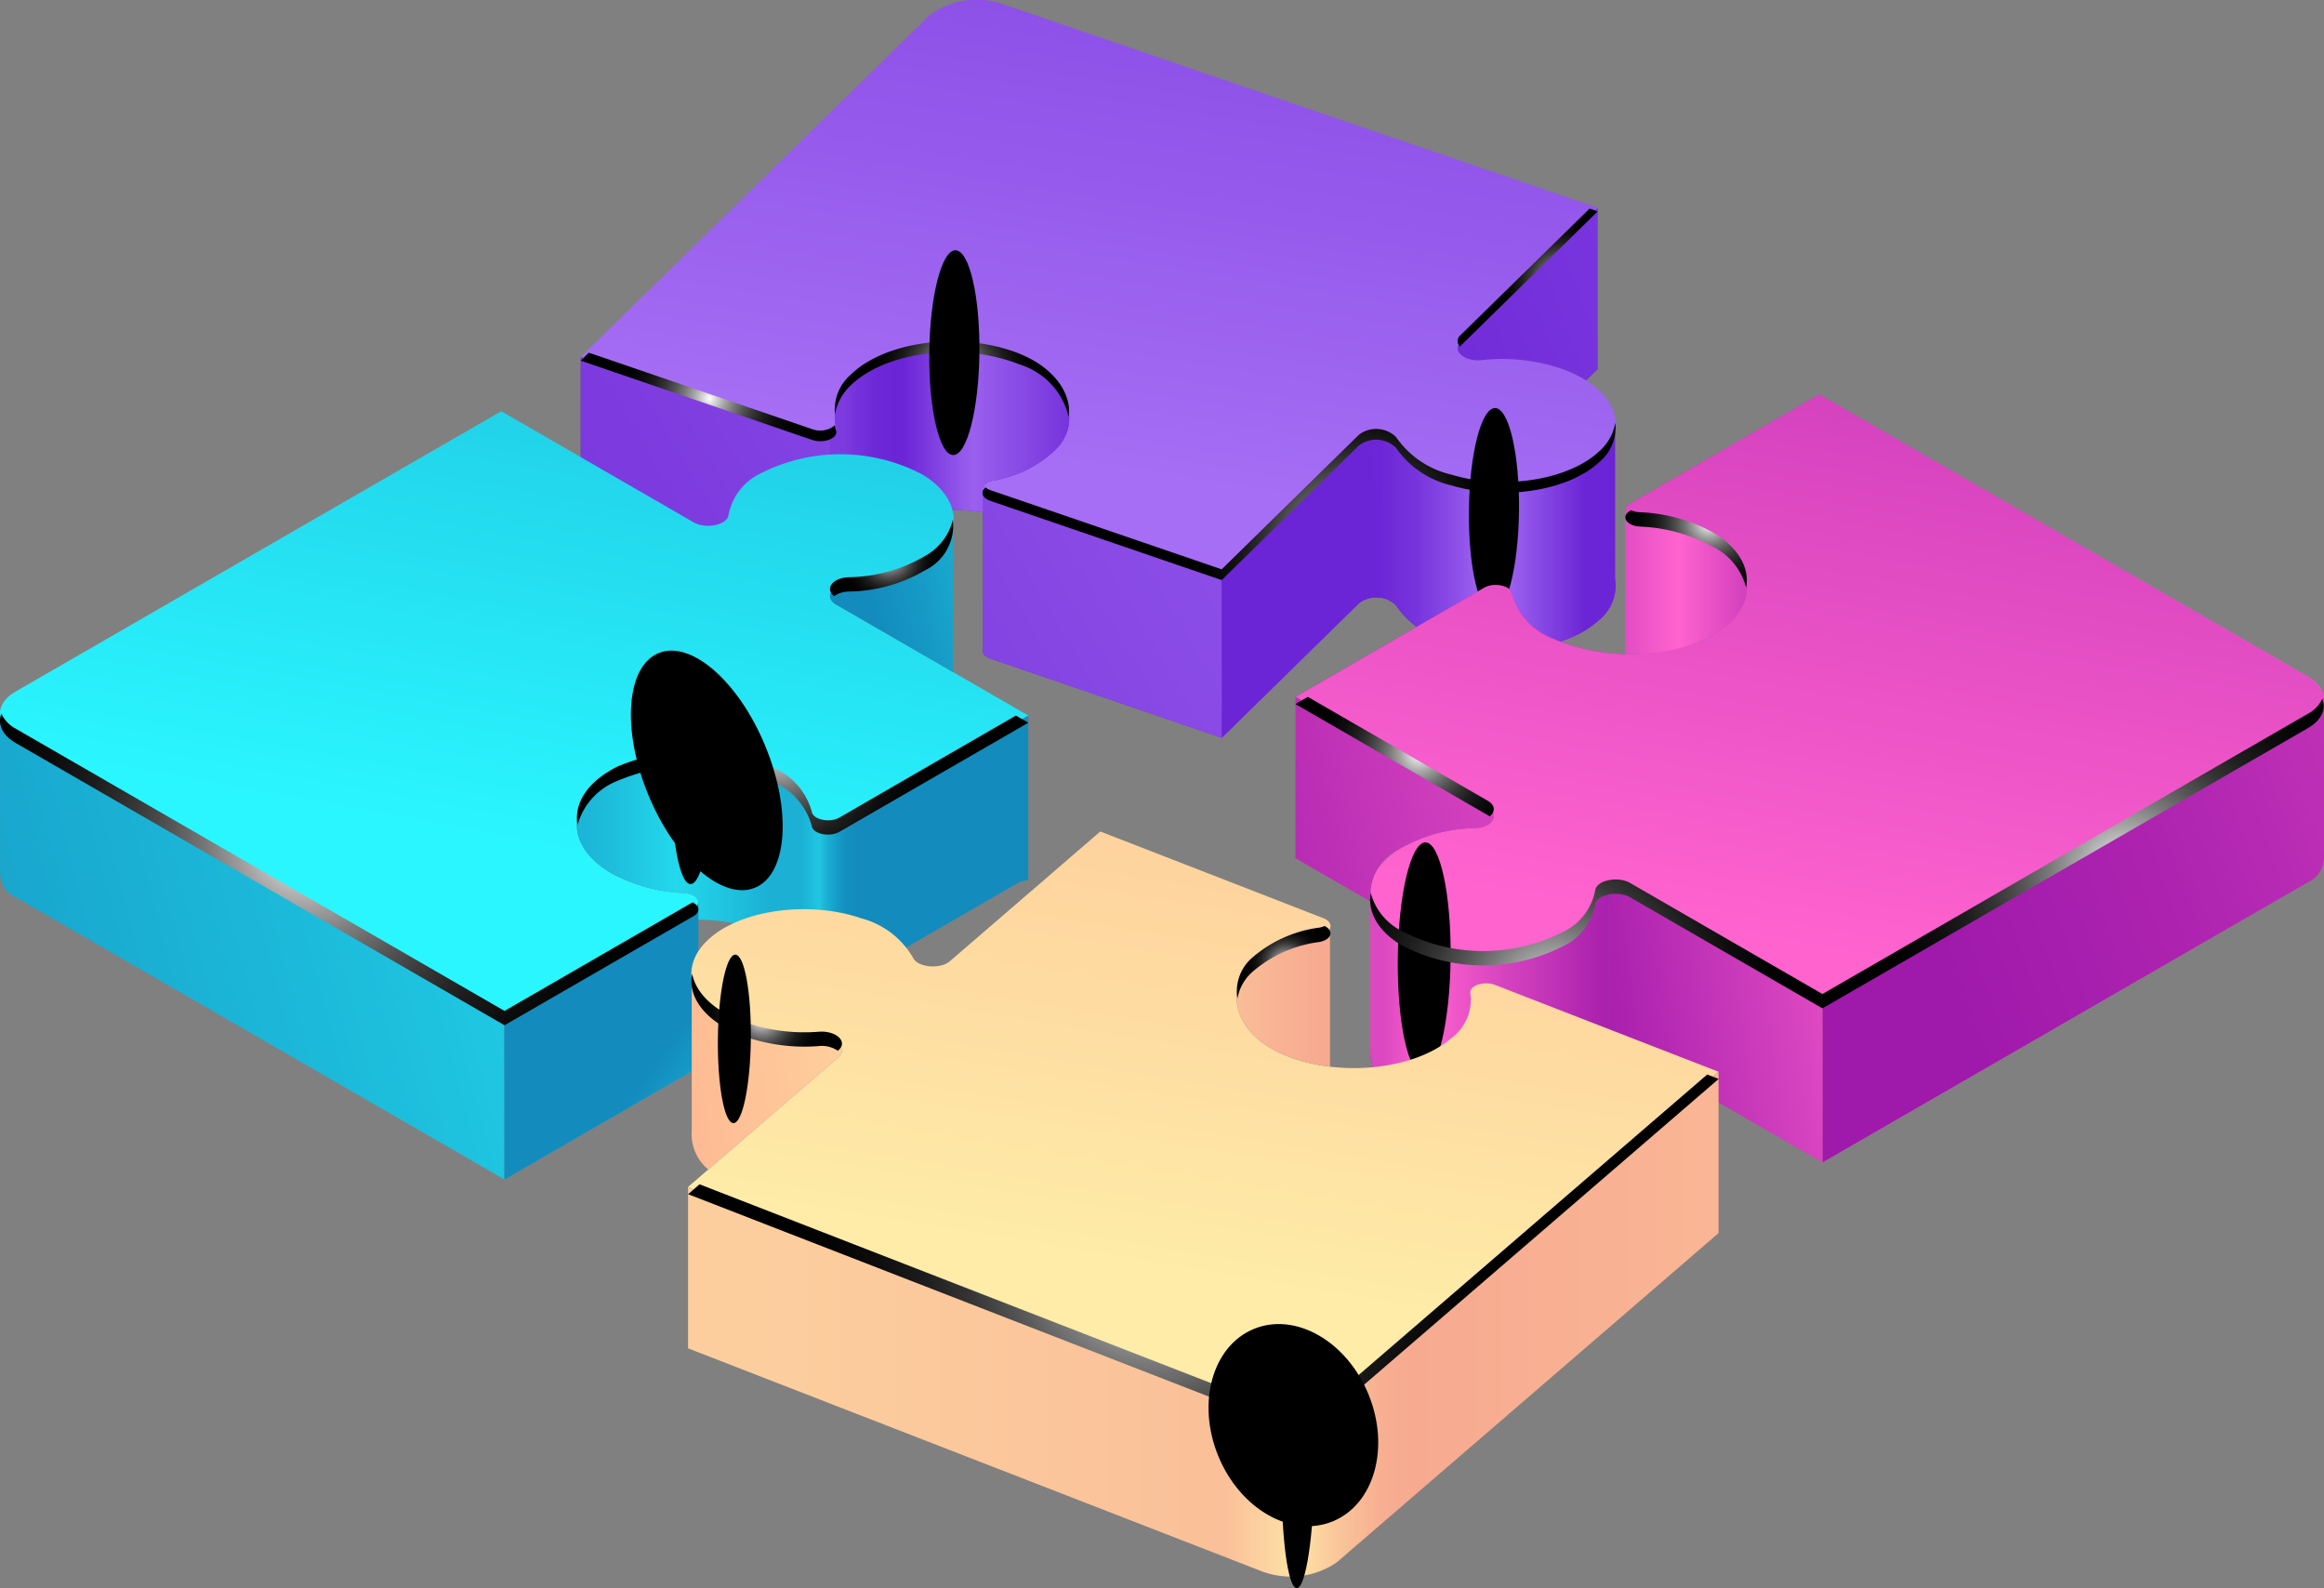 <svg height="97.477" viewBox="0 0 142.667 97.477" width="142.667" xmlns="http://www.w3.org/2000/svg" xmlns:xlink="http://www.w3.org/1999/xlink"><rect x="0" y="0" width="142.667" height="97.477" fill="#808080" stroke="none"/><linearGradient id="a" gradientUnits="objectBoundingBox" x1="1.099" x2=".464" y1="-1.364" y2=".808"><stop offset=".035" stop-color="#6b24d6"/><stop offset=".294" stop-color="#7733dc"/><stop offset=".794" stop-color="#965bec"/><stop offset="1" stop-color="#a56ef4"/></linearGradient><linearGradient id="b" x1="-1.372" x2="6.546" xlink:href="#a" y1="1.523" y2="-1.952"/><linearGradient id="c" x1=".593" x2="1.04" xlink:href="#a" y1=".63" y2="2.094"/><linearGradient id="d" x1=".628" x2="7.654" xlink:href="#a" y1=".454" y2="-1.536"/><linearGradient id="e" x1=".537" x2=".718" xlink:href="#a" y1=".613" y2="1.183"/><linearGradient id="f" x1=".551" x2=".821" xlink:href="#a" y1=".887" y2="2.708"/><linearGradient id="g" x1="-.994" x2="2.061" xlink:href="#a" y1="1.062" y2="-.065"/><linearGradient id="h" gradientUnits="objectBoundingBox" x1=".038" x2="1.004" y1=".5" y2=".5"><stop offset="0" stop-color="#6b24d6"/><stop offset=".067" stop-color="#712cd9"/><stop offset=".162" stop-color="#7734dc"/><stop offset=".323" stop-color="#8c4ee7"/><stop offset=".485" stop-color="#a56ef4"/><stop offset=".874" stop-color="#6b24d6"/></linearGradient><linearGradient id="i" x1=".506" x2=".561" xlink:href="#a" y1=".511" y2=".606"/><linearGradient id="j" x1=".538" x2=".725" xlink:href="#a" y1=".625" y2="1.248"/><linearGradient id="k" x1="-1.009" x2="2.069" xlink:href="#a" y1="6.575" y2="-5.965"/><linearGradient id="l" x1="-.908" x2="1.971" xlink:href="#a" y1="1.422" y2="-.463"/><linearGradient id="m" x1="-1.058" x2="2.136" xlink:href="#a" y1="4.042" y2="-3.3"/><linearGradient id="n" x1="-.916" x2="1.979" xlink:href="#a" y1="1.494" y2="-.539"/><linearGradient id="o" x1="-1.011" x2="2.078" xlink:href="#a" y1="7.189" y2="-6.573"/><linearGradient id="p" x1="-1.203" x2="2.289" xlink:href="#a" y1="1.204" y2="-.218"/><linearGradient id="q" x1="-6.265" x2="8.543" xlink:href="#a" y1=".577" y2=".421"/><linearGradient id="r" gradientUnits="objectBoundingBox" x1=".06" x2=".967" y1=".5" y2=".5"><stop offset="0" stop-color="#7c3adf"/><stop offset=".042" stop-color="#7633dc"/><stop offset=".144" stop-color="#6d27d7"/><stop offset=".253" stop-color="#6b24d6"/><stop offset=".556" stop-color="#9a60ee"/><stop offset=".975" stop-color="#7734dc"/></linearGradient><radialGradient id="s" cx=".747" cy=".535" gradientTransform="matrix(.985 0 0 1 .008 0)" gradientUnits="objectBoundingBox" r=".504"><stop offset="0" stop-color="#fff"/><stop offset=".066" stop-color="#d8d8d8"/><stop offset=".162" stop-color="#a5a5a5"/><stop offset=".262" stop-color="#797979"/><stop offset=".366" stop-color="#545454"/><stop offset=".473" stop-color="#353535"/><stop offset=".585" stop-color="#1d1d1d"/><stop offset=".704" stop-color="#0d0d0d"/><stop offset=".835" stop-color="#030303"/><stop offset="1"/></radialGradient><radialGradient id="t" cx=".818" cy=".762" gradientTransform="matrix(.248 0 0 1 .376 0)" r="1.086" xlink:href="#s"/><radialGradient id="u" cx=".5" cy=".5" gradientTransform="matrix(.346 0 0 1 .327 0)" r="1.08" xlink:href="#s"/><radialGradient id="v" cx=".5" cy=".5" gradientTransform="matrix(.323 0 0 1 .339 0)" r="1.151" xlink:href="#s"/><radialGradient id="w" cx=".5" cy=".5" gradientTransform="matrix(-.046 1 -.999 -.003 906.623 1342.188)" gradientUnits="objectBoundingBox" r=".5"><stop offset="0" stop-color="#4916a1"/><stop offset=".07" stop-color="#3e128a"/><stop offset=".218" stop-color="#2b0d60"/><stop offset=".37" stop-color="#1b083d"/><stop offset=".522" stop-color="#0f0422"/><stop offset=".677" stop-color="#06020f"/><stop offset=".834" stop-color="#010003"/><stop offset="1"/></radialGradient><radialGradient id="x" cx=".5" cy=".5" gradientTransform="matrix(-.046 1 -.999 -.003 927.011 1347.412)" r=".5" xlink:href="#w"/><linearGradient id="y" gradientUnits="objectBoundingBox" x1="1.154" x2=".44" y1="-1.615" y2=".691"><stop offset=".035" stop-color="#138bbd"/><stop offset=".226" stop-color="#169ac6"/><stop offset=".595" stop-color="#1ec2df"/><stop offset="1" stop-color="#2af6ff"/></linearGradient><linearGradient id="z" x1=".319" x2="2.384" xlink:href="#y" y1=".672" y2=".15"/><linearGradient id="A" gradientUnits="objectBoundingBox" x1=".004" x2="1.007" y1=".5" y2=".5"><stop offset="0" stop-color="#1bb0d4"/><stop offset=".107" stop-color="#1ebfdd"/><stop offset=".237" stop-color="#23d8ec"/><stop offset=".367" stop-color="#1ebfdd"/><stop offset=".439" stop-color="#1bb0d4"/><stop offset=".495" stop-color="#1bb0d4"/><stop offset=".505" stop-color="#1bb0d4"/><stop offset=".545" stop-color="#20c6e2"/><stop offset=".563" stop-color="#1aafd3"/><stop offset=".584" stop-color="#169bc7"/><stop offset=".605" stop-color="#138fbf"/><stop offset=".626" stop-color="#138bbd"/></linearGradient><linearGradient id="B" x1="-.93" x2="1.993" xlink:href="#y" y1=".848" y2=".137"/><linearGradient id="C" x1="-445.159" x2="4348.81" xlink:href="#y" y1="-259.906" y2="2538.483"/><linearGradient id="D" x1="1291.304" x2="3237.907" xlink:href="#y" y1="753.722" y2="1890.015"/><linearGradient id="E" x1=".207" x2="1.443" xlink:href="#y" y1=".192" y2="1.491"/><linearGradient id="F" x1=".655" x2="1.157" xlink:href="#y" y1=".663" y2="1.19"/><radialGradient id="G" cx=".361" cy=".419" gradientTransform="matrix(.446 0 0 1 .277 0)" r="1.191" xlink:href="#s"/><radialGradient id="H" cx=".5" cy=".5" gradientTransform="matrix(.618 0 0 1 .191 0)" r=".672" xlink:href="#s"/><radialGradient id="I" cx=".301" cy=".229" gradientTransform="matrix(.264 0 0 1 .368 0)" r="1.387" xlink:href="#s"/><radialGradient id="J" cx=".5" cy=".5" gradientTransform="matrix(-.057 1 -.998 -.002 1048.764 1515.815)" gradientUnits="objectBoundingBox" r=".5"><stop offset="0" stop-color="#972a74"/><stop offset=".041" stop-color="#8a266a"/><stop offset=".194" stop-color="#601a49"/><stop offset=".35" stop-color="#3d112f"/><stop offset=".507" stop-color="#22091a"/><stop offset=".667" stop-color="#0f040b"/><stop offset=".829" stop-color="#030102"/><stop offset="1"/></radialGradient><radialGradient id="K" cx=".5" cy=".5" gradientTransform="matrix(2.001 0 0 2.001 43.099 -59.227)" r=".25" xlink:href="#J"/><linearGradient id="L" gradientUnits="objectBoundingBox" x2="1" y1=".5" y2=".5"><stop offset=".035" stop-color="#9f19ab"/><stop offset=".244" stop-color="#ae24b0"/><stop offset=".645" stop-color="#d643bf"/><stop offset="1" stop-color="#ff63ce"/></linearGradient><linearGradient id="M" x1="1.097" x2=".383" xlink:href="#L" y1="-1.425" y2=".881"/><linearGradient id="N" gradientUnits="objectBoundingBox" x1="1.647" x2="-.343" y1=".5" y2=".5"><stop offset="0" stop-color="#9f19ab"/><stop offset=".136" stop-color="#ae24b0"/><stop offset=".399" stop-color="#d643bf"/><stop offset=".631" stop-color="#ff63ce"/><stop offset=".874" stop-color="#dc48c1"/></linearGradient><linearGradient id="O" x1=".374" x2=".751" xlink:href="#L" y1=".218" y2="1.061"/><linearGradient id="P" x1=".167" x2="2.417" xlink:href="#L" y1=".608" y2="-.12"/><linearGradient id="Q" x1="-1.154" x2="2.114" xlink:href="#L" y1=".792" y2=".081"/><linearGradient id="R" x1="-.321" x2="1.509" xlink:href="#L" y1=".644" y2=".326"/><linearGradient id="S" x1=".622" x2="1.414" xlink:href="#L" y1=".639" y2="2.328"/><linearGradient id="T" gradientUnits="objectBoundingBox" x1="1.124" x2="-.03" y1=".5" y2=".5"><stop offset="0" stop-color="#9f19ab"/><stop offset=".166" stop-color="#ae24b0"/><stop offset=".486" stop-color="#d643bf"/><stop offset=".768" stop-color="#ff63ce"/><stop offset=".924" stop-color="#dc48c1"/></linearGradient><radialGradient id="U" cx=".693" cy=".48" gradientTransform="matrix(.602 0 0 1 .199 0)" r=".931" xlink:href="#s"/><radialGradient id="V" cx=".785" cy=".176" gradientTransform="matrix(.637 0 0 1 .181 0)" r="1.034" xlink:href="#s"/><radialGradient id="W" cx=".5" cy=".5" gradientTransform="matrix(-.05 1 -.999 -.003 864.634 1064.53)" gradientUnits="objectBoundingBox" r=".5"><stop offset="0" stop-color="#ad3185"/><stop offset=".102" stop-color="#8a276a"/><stop offset=".245" stop-color="#601b4a"/><stop offset=".391" stop-color="#3d112f"/><stop offset=".538" stop-color="#22091a"/><stop offset=".688" stop-color="#0f040b"/><stop offset=".84" stop-color="#030102"/><stop offset="1"/></radialGradient><radialGradient id="X" cx=".175" cy=".936" gradientTransform="matrix(.284 0 0 1 .358 0)" r="2.019" xlink:href="#s"/><radialGradient id="Y" cx=".657" cy=".556" gradientTransform="matrix(.616 0 0 1 .192 0)" r=".892" xlink:href="#s"/><linearGradient id="Z" gradientUnits="objectBoundingBox" x1=".993" x2=".381" y1="-1.335" y2=".726"><stop offset=".035" stop-color="#ffa98c"/><stop offset=".317" stop-color="#feb892"/><stop offset=".86" stop-color="#fee0a3"/><stop offset="1" stop-color="#feeca8"/></linearGradient><linearGradient id="aa" gradientUnits="objectBoundingBox" x1=".001" x2="1.001" y1=".5" y2=".5"><stop offset=".066" stop-color="#fcce9e"/><stop offset=".52" stop-color="#fac099"/><stop offset=".585" stop-color="#fee0a5"/><stop offset=".591" stop-color="#ffe4a7"/><stop offset=".609" stop-color="#fcd4a0"/><stop offset=".643" stop-color="#f9bd97"/><stop offset=".675" stop-color="#f7ae91"/><stop offset=".702" stop-color="#f7aa90"/><stop offset="1" stop-color="#f9b695"/></linearGradient><linearGradient id="ab" x1="-1.279" x2="2.255" xlink:href="#Z" y1=".736" y2=".111"/><linearGradient id="ac" gradientUnits="objectBoundingBox" x1="1.026" x2="-2.231" y1=".5" y2=".5"><stop offset=".035" stop-color="#f7aa90"/><stop offset=".232" stop-color="#f9b996"/><stop offset=".61" stop-color="#fee1a6"/><stop offset=".631" stop-color="#ffe4a7"/><stop offset=".874" stop-color="#f7aa90"/></linearGradient><radialGradient id="ad" cx=".507" cy=".499" gradientTransform="matrix(6.019 0 0 1 -2.509 0)" r=".359" xlink:href="#s"/><radialGradient id="ae" cx=".5" cy=".5" gradientTransform="matrix(.774 0 0 1 .113 0)" r=".578" xlink:href="#s"/><radialGradient id="af" cx=".429" cy=".593" gradientTransform="matrix(.512 0 0 1 .244 0)" r=".776" xlink:href="#s"/><radialGradient id="ag" cx=".346" cy=".541" gradientTransform="matrix(.337 0 0 1 .331 0)" r="1.106" xlink:href="#s"/><radialGradient id="ah" cx=".5" cy=".5" gradientTransform="matrix(-.08 1 -.997 -.002 1160.375 1072.092)" r=".5" xlink:href="#J"/><radialGradient id="ai" cx=".5" cy=".5" gradientTransform="matrix(-.057 1 -.998 -.002 1291.159 1867.713)" r=".5" xlink:href="#J"/><radialGradient id="aj" cx=".5" cy=".5" gradientTransform="matrix(1.101 -.38 .579 1.184 35.466 -1.973)" r=".402" xlink:href="#J"/><path d="m377.622 131.412c2.109-2.068 6.845-2.686 10.344-1.287 2.813 1.124 3.894 3.563 2.36 5.317a7.234 7.234 0 0 1 -3.976 2.034c-.784.163-.872.783-.153 1.03l14.192 4.859 8.422-8.257a1.744 1.744 0 0 1 2.282.137 5.689 5.689 0 0 0 3.409 2.31c3.171.955 7.136.338 9.028-1.4 2.077-1.91.992-4.429-2.363-5.577a11.358 11.358 0 0 0 -4.8-.5c-1.06.113-1.861-.555-1.314-1.091l8.423-8.257-36.461-12.48a4.9 4.9 0 0 0 -4.579.672l-21.393 20.972 14.211 4.866c.71.243 1.6-.1 1.469-.565a2.755 2.755 0 0 1 .899-2.783z" fill="url(#a)" transform="translate(-325.391 -107.978)"/><path d="m484.82 146.3a11.357 11.357 0 0 1 4.8.5 7.565 7.565 0 0 1 1.6.754l.707-.693v-9.9l-8.423 8.257c-.545.528.255 1.196 1.316 1.082z" fill="url(#b)" transform="translate(-393.845 -124.198)"/><path d="m424.532 161.7a3.1 3.1 0 0 1 -1 1.657c-1.892 1.74-5.857 2.356-9.028 1.4a5.689 5.689 0 0 1 -3.409-2.31 1.744 1.744 0 0 0 -2.282-.137l-8.422 8.257-14.191-4.857c-.72-.247-.631-.867.153-1.03a7.234 7.234 0 0 0 3.976-2.034c1.535-1.753.453-4.193-2.36-5.317-3.5-1.4-8.234-.781-10.344 1.287a2.755 2.755 0 0 0 -.9 2.783c.133.469-.759.808-1.469.565l-14.213-4.864v9.9l14.211 4.866c.71.243 1.6-.1 1.469-.565a2.755 2.755 0 0 1 .9-2.783c1.686-1.653 5.048-2.376 8.117-1.887v8.354c-.091.228.049.487.457.626l14.192 4.859 8.422-8.257a1.744 1.744 0 0 1 2.282.137 5.689 5.689 0 0 0 3.409 2.31c3.171.955 7.136.338 9.028-1.4a2.721 2.721 0 0 0 1-2.578z" fill="url(#c)" transform="translate(-325.391 -135.183)"/><path d="m460.111 178.716v-9.9a1.683 1.683 0 0 0 -1.269.346l-8.423 8.257v9.9l8.423-8.257a1.683 1.683 0 0 1 1.269-.346z" fill="url(#d)" transform="translate(-375.423 -142.028)"/><path d="m470.172 191.662c-.018.008-.039.013-.056.022.017-.009.038-.014.056-.022z" fill="url(#e)" transform="translate(-386.45 -154.824)"/><path d="m470.853 191.435-.029.005z" fill="url(#f)" transform="translate(-386.846 -154.697)"/><path d="m386.2 165.71c-.72-.247-.631-.867.153-1.03a7.232 7.232 0 0 0 3.976-2.034c1.535-1.753.453-4.192-2.36-5.317-3.5-1.4-8.234-.781-10.344 1.287a2.756 2.756 0 0 0 -.9 2.783c.133.47-.758.808-1.468.565l-14.21-4.866v9.902l14.21 4.866c.71.243 1.6-.1 1.468-.565a2.756 2.756 0 0 1 .9-2.783c1.686-1.653 5.048-2.376 8.117-1.887v8.354c-.09.228.049.487.457.626l14.192 4.859v-9.9z" fill="url(#g)" transform="translate(-325.392 -135.183)"/><path d="m486.024 177.2v-8.98a3.1 3.1 0 0 1 -1 1.657c-1.892 1.74-5.857 2.356-9.028 1.4a5.686 5.686 0 0 1 -3.409-2.31 1.644 1.644 0 0 0 -1.693-.434 2.191 2.191 0 0 1 .68-.05v9.9a1.275 1.275 0 0 1 1.013.484 5.686 5.686 0 0 0 3.409 2.31c3.171.955 7.136.338 9.028-1.4a2.721 2.721 0 0 0 1-2.577z" fill="url(#h)" transform="translate(-386.883 -141.701)"/><path d="m469.8 169.212a1.033 1.033 0 0 0 -.248.174 1.012 1.012 0 0 1 .248-.174z" fill="url(#i)" transform="translate(-386.134 -142.256)"/><path d="m470.5 168.947a1.542 1.542 0 0 0 -.255.095 1.542 1.542 0 0 1 .255-.095z" fill="url(#j)" transform="translate(-386.521 -142.108)"/><path d="m393.957 168.964h.048c-.016.001-.032.002-.048 0z" fill="url(#k)" transform="translate(-343.816 -142.118)"/><path d="m374.222 162.275-13.179-4.512z" fill="url(#l)" transform="translate(-325.392 -135.847)"/><path d="m394.619 168.991h-.018z" fill="url(#m)" transform="translate(-344.177 -142.133)"/><path d="m392.013 190.867-1.032-.353 1.032.353a1.517 1.517 0 0 0 .278.065 1.517 1.517 0 0 1 -.278-.065z" fill="url(#n)" transform="translate(-342.15 -154.181)"/><path d="m394.066 191.47a1.7 1.7 0 0 0 .236.011 1.63 1.63 0 0 1 -.236-.011z" fill="url(#o)" transform="translate(-343.877 -154.716)"/><path d="m395.744 191.249c-.021.008-.028.012 0 0z" fill="url(#p)" transform="translate(-344.806 -154.591)"/><path d="m417.094 198.559a.346.346 0 0 0 0 .129z" fill="url(#q)" transform="translate(-356.765 -158.685)"/><path d="m405.159 165.312c-.075-.254.142-.53.628-.632a7.232 7.232 0 0 0 3.976-2.034c1.535-1.753.453-4.192-2.359-5.317-3.5-1.4-8.234-.781-10.344 1.287a2.756 2.756 0 0 0 -.9 2.783c.065.228-.114.422-.393.537v9.9c.085-.044.471-.258.393-.534a2.756 2.756 0 0 1 .9-2.783c1.683-1.649 5.035-2.372 8.1-1.889z" fill="url(#r)" transform="translate(-344.83 -135.183)"/><path d="m483.47 145.534c.012-.014.022-.028.036-.042l8.423-8.257-.5-.171-7.924 7.767a.47.47 0 0 0 -.035.703z" fill="url(#s)" transform="translate(-393.846 -124.261)"/><path d="m454.89 168.716c-1.892 1.74-5.857 2.356-9.028 1.4a5.686 5.686 0 0 1 -3.409-2.31 1.744 1.744 0 0 0 -2.282-.137l-8.422 8.257-14.192-4.859a.943.943 0 0 1 -.306-.171c-.317.254-.231.647.306.831l14.192 4.859 8.422-8.257a1.744 1.744 0 0 1 2.282.137 5.686 5.686 0 0 0 3.409 2.31c3.171.955 7.136.338 9.028-1.4a2.76 2.76 0 0 0 1.026-2.444 3.029 3.029 0 0 1 -1.026 1.784z" fill="url(#t)" transform="translate(-356.753 -140.981)"/><path d="m376.651 161.6a1.389 1.389 0 0 1 -1.4.247l-13.712-4.694-.5.489 14.21 4.866c.71.243 1.6-.1 1.468-.565a2.511 2.511 0 0 1 -.066-.343z" fill="url(#u)" transform="translate(-325.392 -135.506)"/><path d="m410.817 160.221c.2-1.475-.931-3.051-3.034-3.892-3.5-1.4-8.234-.781-10.344 1.287a2.836 2.836 0 0 0 -.97 2.445 3.089 3.089 0 0 1 .97-1.785c2.11-2.068 6.845-2.686 10.344-1.287a4.422 4.422 0 0 1 3.034 3.232z" fill="url(#v)" transform="translate(-345.209 -134.623)"/><path d="m486.362 177.437c-.85-.01-1.507-2.832-1.467-6.3s.76-6.279 1.609-6.27 1.507 2.833 1.467 6.305-.759 6.274-1.609 6.265z" fill="url(#w)" transform="translate(-394.721 -139.821)"/><path d="m411.112 155.437c-.85-.01-1.507-2.832-1.467-6.3s.76-6.279 1.609-6.27 1.507 2.833 1.467 6.305-.759 6.274-1.609 6.265z" fill="url(#x)" transform="translate(-352.597 -127.506)"/><path d="m317.6 193.685c-2.957-1.707-2.843-4.513.353-6.112a12.077 12.077 0 0 1 9.493.037 4.1 4.1 0 0 1 2.447 2.742c.083.48 1.1.688 1.69.348l11.6-6.7-11.8-6.815c-.764-.441-.29-1.2.784-1.241a9.466 9.466 0 0 0 4.7-1.317c2.372-1.53 2.3-3.9-.158-5.406a10.779 10.779 0 0 0 -9.931-.1 3.566 3.566 0 0 0 -2 2.557c-.067.622-1.383.9-2.149.457l-11.805-6.816-29.8 17.2c-1.3.752-1.3 1.975.015 2.732l29.984 17.312 11.614-6.705c.58-.335.229-.921-.591-.965a10.154 10.154 0 0 1 -4.446-1.208z" fill="url(#y)" transform="translate(-280.054 -140.079)"/><path d="m401.652 183.61a9.466 9.466 0 0 1 -4.7 1.317c-1.074.038-1.548.8-.784 1.241l7.182 4.146v-8.951a3.469 3.469 0 0 1 -1.698 2.247z" fill="url(#z)" transform="translate(-344.841 -149.059)"/><path d="m376.612 214.456c-.588.34-1.607.132-1.69-.348a4.1 4.1 0 0 0 -2.447-2.743 12.077 12.077 0 0 0 -9.493-.037c-3.2 1.6-3.311 4.4-.354 6.112a10.157 10.157 0 0 0 4.45 1.213c.5.028.827.259.87.511v.008a.237.237 0 0 1 0 .026v1.089a10.777 10.777 0 0 1 4.524.984 4.1 4.1 0 0 1 2.447 2.742c.082.48 1.1.688 1.69.348l11.109-6.414.49-.1v-10.087z" fill="url(#A)" transform="translate(-325.085 -163.836)"/><path d="m281.042 208.9a1.69 1.69 0 0 1 -.985-1.342v9.7l.013-.006a1.577 1.577 0 0 0 .972 1.557l29.984 17.312v-9.9z" fill="url(#B)" transform="translate(-280.055 -163.723)"/><path d="m377.431 233.668s0 .005 0 .007z" fill="url(#C)" transform="translate(-334.563 -178.339)"/><path d="m377.431 233.668s0 .005 0 .007z" fill="url(#D)" transform="translate(-334.563 -178.339)"/><path d="m362.025 234.165-11.614 6.705v9.9l11.614-6.705a.489.489 0 0 0 .276-.363h.006v-.058a.245.245 0 0 0 0-.025v-9.879a.464.464 0 0 1 -.282.425z" fill="url(#E)" transform="translate(-319.44 -178.381)"/><path d="m362.025 234.165-11.614 6.705v9.9l11.614-6.705a.489.489 0 0 0 .276-.363h.006v-.058a.245.245 0 0 0 0-.025v-9.879a.464.464 0 0 1 -.282.425z" fill="url(#F)" transform="translate(-319.44 -178.381)"/><g opacity=".2" transform="translate(42.865 79.981)"><path d="m377.431 289.668s0 .005 0 .007z" fill="url(#C)" transform="translate(-377.428 -289.668)"/><path d="m377.431 289.668s0 .005 0 .007z" fill="url(#D)" transform="translate(-377.428 -289.668)"/></g><path d="m322.576 219.066-11.545 6.666-29.984-17.312a1.988 1.988 0 0 1 -.9-.933c-.254.63.042 1.32.9 1.813l29.984 17.312 11.614-6.705c.433-.25.346-.641-.069-.841z" fill="url(#G)" transform="translate(-280.059 -163.683)"/><path d="m401.653 182.647a9.462 9.462 0 0 1 -4.7 1.317c-1.012.036-1.49.714-.9 1.161a1.577 1.577 0 0 1 .9-.28 9.461 9.461 0 0 0 4.7-1.317 3.057 3.057 0 0 0 1.688-3.1 3.484 3.484 0 0 1 -1.688 2.219z" fill="url(#H)" transform="translate(-344.843 -148.536)"/><path d="m376.622 214.016c-.588.34-1.607.132-1.69-.348a4.1 4.1 0 0 0 -2.447-2.742 12.077 12.077 0 0 0 -9.493-.037c-1.868.935-2.675 2.28-2.441 3.578a4.076 4.076 0 0 1 2.441-2.7 12.077 12.077 0 0 1 9.493.037 4.1 4.1 0 0 1 2.447 2.743c.082.48 1.1.688 1.69.348l11.6-6.7-.762-.44z" fill="url(#I)" transform="translate(-325.095 -163.835)"/><path d="m374.869 215.017c-.685-.007-1.207-2.871-1.167-6.4s.627-6.376 1.312-6.368 1.207 2.871 1.167 6.4-.627 6.376-1.312 6.368z" fill="url(#J)" transform="translate(-332.476 -160.753)"/><ellipse cx="3.891" cy="7.785" fill="url(#K)" rx="3.891" ry="7.785" transform="matrix(.925 -.38 .38 .925 36.831 41.564)"/><path d="m486.283 171.853c2.957 1.707 2.843 4.513-.354 6.112a12.078 12.078 0 0 1 -9.493-.037 4.1 4.1 0 0 1 -2.447-2.742c-.082-.48-1.1-.688-1.69-.348l-11.6 6.7 11.8 6.815c.764.441.29 1.2-.784 1.241a9.464 9.464 0 0 0 -4.7 1.317c-2.372 1.53-2.3 3.9.158 5.406a10.779 10.779 0 0 0 9.931.1 3.566 3.566 0 0 0 2-2.558c.067-.622 1.383-.9 2.149-.457l11.805 6.816 29.8-17.2c1.3-.752 1.3-1.975-.015-2.731l-29.986-17.317-11.614 6.705c-.58.335-.229.92.59.965a10.161 10.161 0 0 1 4.45 1.213z" fill="url(#L)" transform="translate(-381.178 -138.762)"/><path d="m486.283 171.853c2.957 1.707 2.843 4.513-.354 6.112a12.078 12.078 0 0 1 -9.493-.037 4.1 4.1 0 0 1 -2.447-2.742c-.082-.48-1.1-.688-1.69-.348l-11.6 6.7 11.8 6.815c.764.441.29 1.2-.784 1.241a9.464 9.464 0 0 0 -4.7 1.317c-2.372 1.53-2.3 3.9.158 5.406a10.779 10.779 0 0 0 9.931.1 3.566 3.566 0 0 0 2-2.558c.067-.622 1.383-.9 2.149-.457l11.805 6.816 29.8-17.2c1.3-.752 1.3-1.975-.015-2.731l-29.986-17.317-11.614 6.705c-.58.335-.229.92.59.965a10.161 10.161 0 0 1 4.45 1.213z" fill="url(#M)" transform="translate(-381.178 -138.762)"/><path d="m511.671 187.029c3.2-1.6 3.31-4.405.353-6.112a10.161 10.161 0 0 0 -4.45-1.213c-.524-.029-.853-.279-.873-.543h-.016v8.812a11.061 11.061 0 0 0 4.986-.944z" fill="url(#N)" transform="translate(-406.919 -147.826)"/><path d="m564.971 215.2h.022v-9.9l-.022.007a1.621 1.621 0 0 1 -.971 1.393l-29.8 17.2v9.9l29.8-17.2a1.619 1.619 0 0 0 .971-1.4z" fill="url(#O)" transform="translate(-422.325 -162.454)"/><path d="m564.971 215.2h.022v-9.9l-.022.007a1.621 1.621 0 0 1 -.971 1.393l-29.8 17.2v9.9l29.8-17.2a1.619 1.619 0 0 0 .971-1.4z" fill="url(#P)" transform="translate(-422.325 -162.454)"/><path d="m467.018 214.515a9.464 9.464 0 0 1 4.7-1.317c1.074-.038 1.548-.8.784-1.241l-11.8-6.815v9.9l4.6 2.654.051-.014a3.028 3.028 0 0 1 1.665-3.167z" fill="url(#Q)" transform="translate(-381.178 -162.369)"/><path d="m505.711 231.822a1.964 1.964 0 0 0 -1.318-.174v9.9a1.964 1.964 0 0 1 1.318.174l11.805 6.816v-9.9z" fill="url(#R)" transform="translate(-405.636 -177.184)"/><path d="m484.939 232.333a3.566 3.566 0 0 1 -2 2.558 10.778 10.778 0 0 1 -9.931-.1 3.7 3.7 0 0 1 -1.827-2.235l-.051.014v9.17a3.276 3.276 0 0 0 1.878 2.956 10.779 10.779 0 0 0 9.931.1 3.566 3.566 0 0 0 2-2.558c.034-.315.39-.541.831-.631v-9.9c-.441.085-.797.311-.831.626z" fill="url(#S)" transform="translate(-387.013 -177.238)"/><path d="m484.939 232.333a3.566 3.566 0 0 1 -2 2.558 10.778 10.778 0 0 1 -9.931-.1 3.7 3.7 0 0 1 -1.827-2.235l-.051.014v9.17a3.276 3.276 0 0 0 1.878 2.956 10.779 10.779 0 0 0 9.931.1 3.566 3.566 0 0 0 2-2.558c.034-.315.39-.541.831-.631v-9.9c-.441.085-.797.311-.831.626z" fill="url(#T)" transform="translate(-387.013 -177.238)"/><path d="m472.625 212.478c.35-.272.365-.68-.12-.961l-11.042-6.375-.762.44 11.8 6.815a1.2 1.2 0 0 1 .124.081z" fill="url(#U)" transform="translate(-381.178 -162.369)"/><path d="m507.589 180.117a10.16 10.16 0 0 1 4.45 1.213 3.889 3.889 0 0 1 2.087 2.534c.224-1.215-.467-2.479-2.087-3.414a10.16 10.16 0 0 0 -4.45-1.213 1.38 1.38 0 0 1 -.522-.124l-.068.04c-.581.334-.23.919.59.964z" fill="url(#V)" transform="translate(-406.934 -147.798)"/><path d="m476.52 239.656c-.9-.01-1.587-3.2-1.543-7.128s.807-7.1 1.7-7.092 1.587 3.2 1.543 7.129-.803 7.102-1.7 7.091z" fill="url(#W)" transform="translate(-389.169 -173.73)"/><path d="m487.089 230.822c-.766-.442-2.082-.165-2.149.457a3.566 3.566 0 0 1 -2 2.558 10.778 10.778 0 0 1 -9.931-.1 3.653 3.653 0 0 1 -1.846-2.308c-.207 1.133.408 2.31 1.846 3.188a10.779 10.779 0 0 0 9.931.1 3.566 3.566 0 0 0 2-2.558c.067-.622 1.384-.9 2.149-.457l11.723 6.768v-.88z" fill="url(#X)" transform="translate(-387.014 -176.624)"/><path d="m563.9 207.213c.844-.487 1.134-1.171.881-1.8a1.958 1.958 0 0 1 -.881.918l-29.8 17.2-.083-.048v.88l.083.048z" fill="url(#Y)" transform="translate(-422.22 -162.522)"/><path d="m422.861 236.6c-2.313 1.994-7.1 2.454-10.458.942-2.7-1.216-3.534-3.686-1.828-5.385a7.814 7.814 0 0 1 4.174-1.9c.8-.136.949-.752.254-1.022l-13.69-5.32-9.233 7.961c-.6.515-1.986.389-2.265-.213a5.2 5.2 0 0 0 -3.175-2.419c-3.072-1.058-7.093-.574-9.155 1.1-2.264 1.837-1.431 4.387 1.805 5.645a11.11 11.11 0 0 0 4.744.654c1.071-.078 1.8.616 1.2 1.132l-9.233 7.961 35.17 13.666a5.026 5.026 0 0 0 4.64-.519l23.451-20.221-13.709-5.327c-.685-.266-1.609.042-1.523.515a2.916 2.916 0 0 1 -1.169 2.75z" fill="url(#Z)" transform="translate(-333.767 -172.879)"/><path d="m415.816 277.64a5.025 5.025 0 0 1 -4.64.519l-35.17-13.666v9.9l35.17 13.666a5.025 5.025 0 0 0 4.64-.519l23.451-20.221v-9.9z" fill="url(#aa)" transform="translate(-333.767 -191.633)"/><path d="m384.3 248.151a11.11 11.11 0 0 1 -4.744-.654c-1.837-.714-2.9-1.844-3.059-3.025v9.319a2.824 2.824 0 0 0 1.018 2.381l7.99-6.889c.595-.516-.133-1.21-1.205-1.132z" fill="url(#ab)" transform="translate(-334.033 -184.386)"/><path d="m457.581 237.806a7.814 7.814 0 0 0 -4.174 1.9c-1.707 1.7-.869 4.169 1.828 5.385a10.377 10.377 0 0 0 3.008.8v-8.491a.819.819 0 0 1 -.662.406z" fill="url(#ac)" transform="translate(-376.599 -180.426)"/><path d="m485.145 247.056a.323.323 0 0 0 -.022.13c.007-.044.017-.086.022-.13z" fill="url(#ad)" transform="translate(-394.85 -185.832)"/><path d="m453.411 239.092a2.72 2.72 0 0 0 -.844 2.446 2.875 2.875 0 0 1 .844-1.565 7.809 7.809 0 0 1 4.174-1.9c.766-.131.927-.7.328-.983a1.291 1.291 0 0 1 -.328.1 7.81 7.81 0 0 0 -4.174 1.902z" fill="url(#ae)" transform="translate(-376.603 -180.253)"/><path d="m379.548 247.524a11.109 11.109 0 0 0 4.744.654 1.72 1.72 0 0 1 1.162.289l.043-.037c.6-.516-.134-1.21-1.2-1.132a11.109 11.109 0 0 1 -4.744-.654c-1.778-.691-2.825-1.772-3.038-2.91-.288 1.439.8 2.922 3.033 3.79z" fill="url(#af)" transform="translate(-334.025 -183.972)"/><path d="m415.816 277.411a5.024 5.024 0 0 1 -4.64.519l-34.466-13.393-.7.607 35.17 13.666a5.024 5.024 0 0 0 4.64-.519l23.451-20.221-.7-.273z" fill="url(#ag)" transform="translate(-333.767 -191.845)"/><path d="m459.706 310.946c-.558-.007-.974-3.262-.928-7.272s.535-7.255 1.093-7.248.974 3.262.928 7.271-.535 7.255-1.093 7.249z" fill="url(#ah)" transform="translate(-380.1 -213.469)"/><path d="m381.118 251.425c-.558-.007-.984-2.327-.952-5.183s.511-5.166 1.07-5.16.984 2.327.952 5.183-.512 5.166-1.07 5.16z" fill="url(#ai)" transform="translate(-336.095 -182.488)"/><path d="m458.4 296.9c1.34 3.259.362 6.75-2.184 7.8s-5.7-.748-7.035-4.008-.362-6.75 2.184-7.8 5.695.748 7.035 4.008z" fill="url(#aj)" transform="translate(-374.393 -211.323)"/></svg>